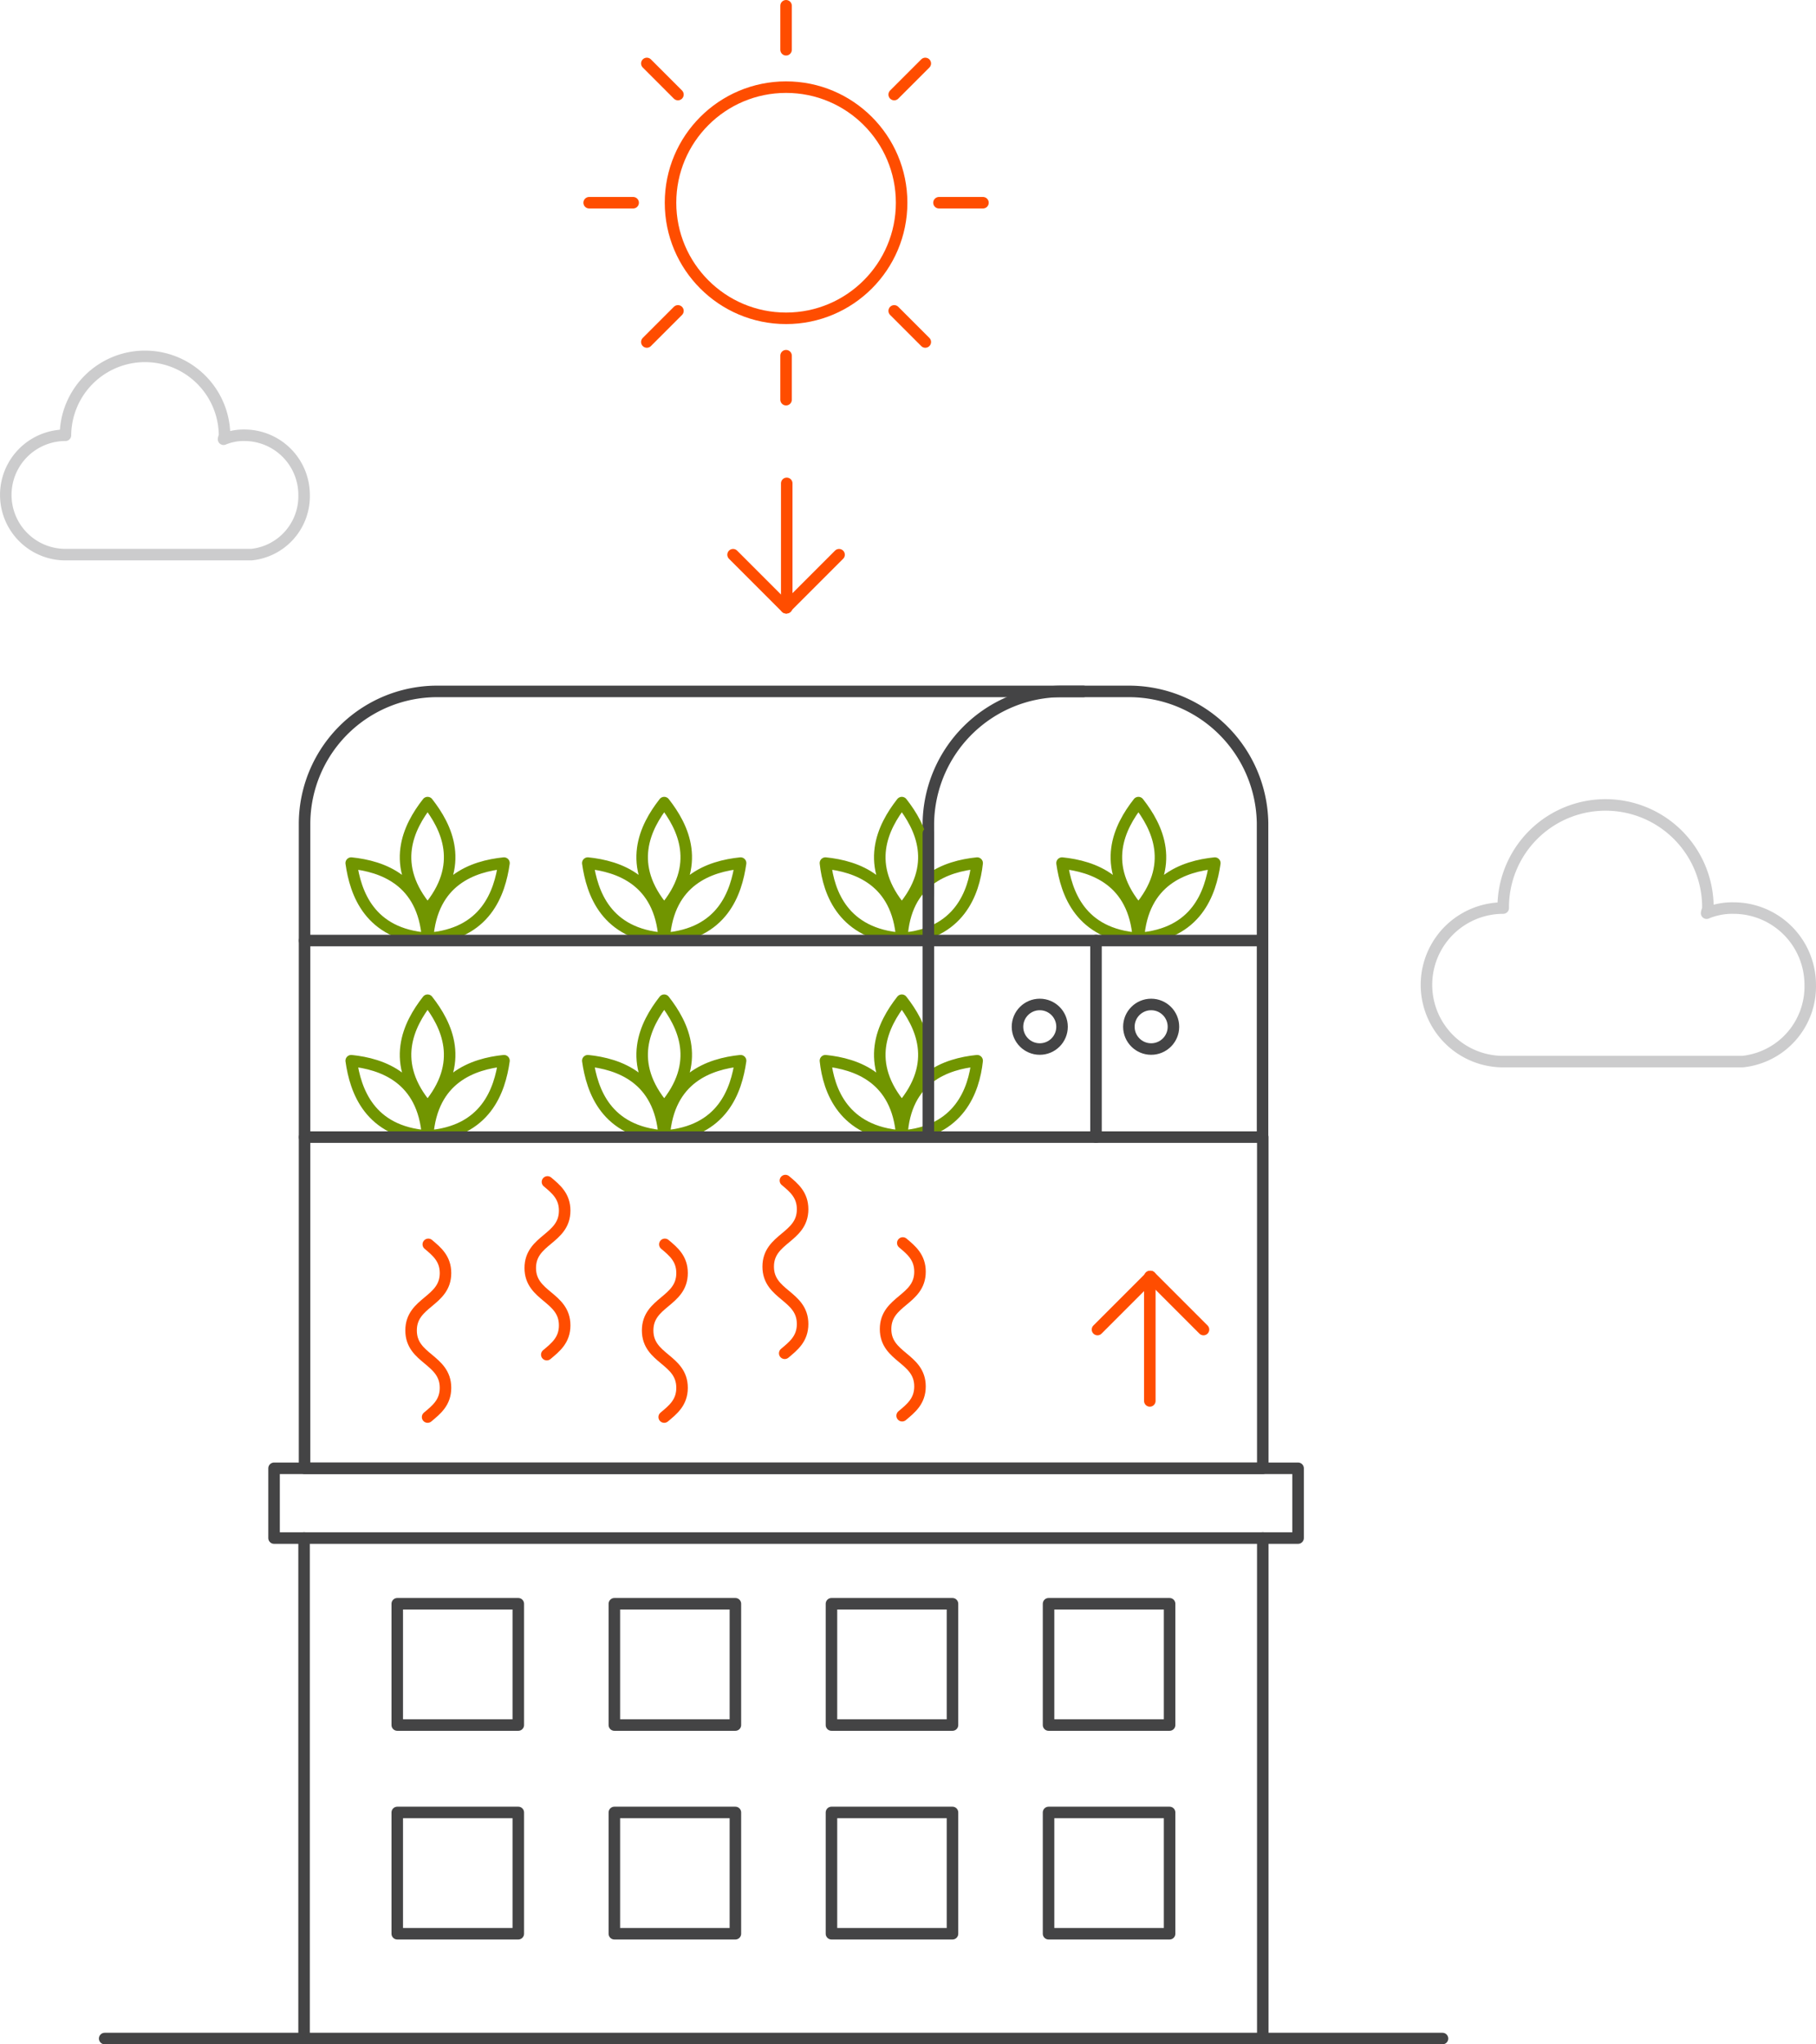 <svg xmlns="http://www.w3.org/2000/svg" width="315.301" height="354.83" viewBox="0 0 315.301 354.83">
  <g id="Group_4363" data-name="Group 4363" transform="translate(-6395.803 -4965.431)">
    <g id="Group_4348" data-name="Group 4348" transform="translate(6532.283 4966.432)">
      <line id="Line_239" data-name="Line 239" y1="7.635" fill="none" stroke="#ff4d00" stroke-linecap="round" stroke-linejoin="round" stroke-width="2"/>
      <line id="Line_240" data-name="Line 240" y1="7.635" transform="translate(0 60.737)" fill="none" stroke="#ff4d00" stroke-linecap="round" stroke-linejoin="round" stroke-width="2"/>
    </g>
    <g id="Group_4349" data-name="Group 4349" transform="translate(6508.11 4976.445)">
      <line id="Line_241" data-name="Line 241" x1="5.399" y1="5.399" fill="none" stroke="#ff4d00" stroke-linecap="round" stroke-linejoin="round" stroke-width="2"/>
      <line id="Line_242" data-name="Line 242" x1="5.399" y1="5.399" transform="translate(42.948 42.947)" fill="none" stroke="#ff4d00" stroke-linecap="round" stroke-linejoin="round" stroke-width="2"/>
    </g>
    <g id="Group_4350" data-name="Group 4350" transform="translate(6498.097 5000.618)">
      <line id="Line_243" data-name="Line 243" x1="7.635" fill="none" stroke="#ff4d00" stroke-linecap="round" stroke-linejoin="round" stroke-width="2"/>
      <line id="Line_244" data-name="Line 244" x1="7.635" transform="translate(60.737)" fill="none" stroke="#ff4d00" stroke-linecap="round" stroke-linejoin="round" stroke-width="2"/>
    </g>
    <g id="Group_4351" data-name="Group 4351" transform="translate(6508.11 4976.445)">
      <line id="Line_245" data-name="Line 245" x1="5.399" y2="5.399" transform="translate(0 42.947)" fill="none" stroke="#ff4d00" stroke-linecap="round" stroke-linejoin="round" stroke-width="2"/>
      <line id="Line_246" data-name="Line 246" x1="5.399" y2="5.399" transform="translate(42.948)" fill="none" stroke="#ff4d00" stroke-linecap="round" stroke-linejoin="round" stroke-width="2"/>
    </g>
    <line id="Line_247" data-name="Line 247" x2="232.279" transform="translate(6413.976 5319.261)" fill="none" stroke="#444445" stroke-linecap="round" stroke-linejoin="round" stroke-width="2"/>
    <path id="Path_1171" data-name="Path 1171" d="M6628.5,5090.439a13.326,13.326,0,0,0-13.326-13.327,11.55,11.55,0,0,0-4.664.888c0-.221.223-.667.223-.888a17.769,17.769,0,1,0-35.537,0,13.326,13.326,0,1,0,0,26.652h41.534A13.1,13.1,0,0,0,6628.5,5090.439Z" transform="translate(81.601 45.932)" fill="none" stroke="#cccccd" stroke-linecap="round" stroke-linejoin="round" stroke-width="2"/>
    <path id="Path_1172" data-name="Path 1172" d="M6448.6,5031.246a10.36,10.36,0,0,0-10.359-10.359,8.994,8.994,0,0,0-3.625.691c0-.173.172-.518.172-.691a13.812,13.812,0,0,0-27.623,0,10.359,10.359,0,0,0,0,20.718h32.284A10.187,10.187,0,0,0,6448.6,5031.246Z" transform="translate(0.001 20.093)" fill="none" stroke="#cccccd" stroke-linecap="round" stroke-linejoin="round" stroke-width="2"/>
    <circle id="Ellipse_374" data-name="Ellipse 374" cx="20.062" cy="20.062" r="20.062" transform="translate(6512.222 4980.556)" fill="none" stroke="#ff4d00" stroke-linecap="round" stroke-linejoin="round" stroke-width="2"/>
    <path id="Path_1173" data-name="Path 1173" d="M6530.891,5046.068h-3.685a23.21,23.21,0,0,0-23.209,22.84v12.34" transform="translate(52.993 39.37)" fill="none" stroke="#444445" stroke-linecap="round" stroke-linejoin="round" stroke-width="2"/>
    <path id="Path_1174" data-name="Path 1174" d="M6450.2,5058.984c-3.315,4.236-6.632,10.867,0,18.6C6456.835,5069.851,6453.519,5063.22,6450.2,5058.984Zm0,23.577c10.131-.737,12.526-7.921,13.263-13.078-5.342.552-12.525,2.947-13.263,13.078Zm-13.263-13.078c.737,5.157,3.132,12.341,13.263,13.078-.736-10.131-7.921-12.526-13.263-13.078Z" transform="translate(19.844 45.754)" fill="none" stroke="#719500" stroke-linecap="round" stroke-linejoin="round" stroke-width="2"/>
    <path id="Path_1175" data-name="Path 1175" d="M6477.692,5058.984c-3.314,4.236-6.631,10.867,0,18.6C6484.324,5069.851,6481.008,5063.22,6477.692,5058.984Zm0,23.577c10.132-.737,12.525-7.921,13.263-13.078-5.342.552-12.526,2.947-13.263,13.078Zm-13.263-13.078c.736,5.157,3.132,12.341,13.263,13.078-.736-10.131-7.921-12.526-13.263-13.078Z" transform="translate(33.432 45.754)" fill="none" stroke="#719500" stroke-linecap="round" stroke-linejoin="round" stroke-width="2"/>
    <path id="Path_1176" data-name="Path 1176" d="M6505.3,5058.984c-3.314,4.236-6.631,10.867,0,18.6C6511.936,5069.851,6508.619,5063.22,6505.3,5058.984Zm0,23.577c9.947-.737,12.524-7.921,13.078-13.078-5.343.552-12.525,2.947-13.078,13.078Zm-13.263-13.078c.553,5.157,3.133,12.341,13.263,13.078-.736-10.131-7.92-12.526-13.263-13.078Z" transform="translate(47.081 45.754)" fill="none" stroke="#719500" stroke-linecap="round" stroke-linejoin="round" stroke-width="2"/>
    <path id="Path_1177" data-name="Path 1177" d="M6450.2,5081.938c-3.315,4.236-6.632,10.868,0,18.6C6456.835,5092.806,6453.519,5086.174,6450.2,5081.938Zm0,23.578c10.131-.736,12.526-7.92,13.263-13.079-5.342.553-12.525,2.948-13.263,13.079Zm-13.263-13.079c.737,5.159,3.132,12.342,13.263,13.079-.736-10.13-7.921-12.526-13.263-13.079Z" transform="translate(19.844 57.101)" fill="none" stroke="#719500" stroke-linecap="round" stroke-linejoin="round" stroke-width="2"/>
    <path id="Path_1178" data-name="Path 1178" d="M6477.692,5081.938c-3.314,4.236-6.631,10.868,0,18.6C6484.324,5092.806,6481.008,5086.174,6477.692,5081.938Zm0,23.578c10.132-.736,12.525-7.92,13.263-13.079-5.342.553-12.526,2.948-13.263,13.079Zm-13.263-13.079c.736,5.159,3.132,12.342,13.263,13.079-.736-10.13-7.921-12.526-13.263-13.079Z" transform="translate(33.432 57.101)" fill="none" stroke="#719500" stroke-linecap="round" stroke-linejoin="round" stroke-width="2"/>
    <path id="Path_1179" data-name="Path 1179" d="M6505.3,5081.938c-3.314,4.236-6.631,10.868,0,18.6C6511.936,5092.806,6508.619,5086.174,6505.3,5081.938Zm0,23.578c9.947-.736,12.524-7.92,13.078-13.079-5.343.553-12.525,2.948-13.078,13.079Zm-13.263-13.079c.553,5.159,3.133,12.342,13.263,13.079-.736-10.13-7.92-12.526-13.263-13.079Z" transform="translate(47.081 57.101)" fill="none" stroke="#719500" stroke-linecap="round" stroke-linejoin="round" stroke-width="2"/>
    <path id="Path_1180" data-name="Path 1180" d="M6532.791,5058.984c-3.315,4.236-6.631,10.867,0,18.6C6539.423,5069.851,6536.107,5063.22,6532.791,5058.984Zm0,23.577c10.132-.737,12.526-7.921,13.263-13.078-5.343.552-12.526,2.947-13.263,13.078Zm-13.263-13.078c.737,5.157,3.133,12.341,13.263,13.078-.736-10.131-7.92-12.526-13.263-13.078Z" transform="translate(60.67 45.754)" fill="none" stroke="#719500" stroke-linecap="round" stroke-linejoin="round" stroke-width="2"/>
    <rect id="Rectangle_1787" data-name="Rectangle 1787" width="177.796" height="12.109" transform="translate(6443.386 5220.284)" fill="none" stroke="#444445" stroke-linecap="round" stroke-linejoin="round" stroke-width="2"/>
    <line id="Line_248" data-name="Line 248" y2="86.705" transform="translate(6615.052 5232.393)" fill="none" stroke="#444445" stroke-linecap="round" stroke-linejoin="round" stroke-width="2"/>
    <path id="Path_1181" data-name="Path 1181" d="M6597.852,5123.432v-54.522a23.21,23.21,0,0,0-23.209-22.84H6454.728a23.023,23.023,0,0,0-23.208,22.839h0v54.522" transform="translate(17.161 39.369)" fill="none" stroke="#444445" stroke-linecap="round" stroke-linejoin="round" stroke-width="2"/>
    <line id="Line_249" data-name="Line 249" x2="165.963" transform="translate(6448.681 5128.683)" fill="none" stroke="#444445" stroke-linecap="round" stroke-linejoin="round" stroke-width="2"/>
    <line id="Line_250" data-name="Line 250" y2="34.118" transform="translate(6586.094 5128.683)" fill="none" stroke="#444445" stroke-linecap="round" stroke-linejoin="round" stroke-width="2"/>
    <circle id="Ellipse_375" data-name="Ellipse 375" cx="3.868" cy="3.868" r="3.868" transform="translate(6572.463 5139.777)" fill="none" stroke="#444445" stroke-linecap="round" stroke-linejoin="round" stroke-width="2"/>
    <circle id="Ellipse_376" data-name="Ellipse 376" cx="3.868" cy="3.868" r="3.868" transform="translate(6591.804 5139.777)" fill="none" stroke="#444445" stroke-linecap="round" stroke-linejoin="round" stroke-width="2"/>
    <g id="Group_4352" data-name="Group 4352" transform="translate(6464.776 5243.798)">
      <rect id="Rectangle_1788" data-name="Rectangle 1788" width="21.015" height="21.049" fill="none" stroke="#444445" stroke-linecap="round" stroke-linejoin="round" stroke-width="2"/>
      <rect id="Rectangle_1789" data-name="Rectangle 1789" width="21.015" height="21.049" transform="translate(37.694)" fill="none" stroke="#444445" stroke-linecap="round" stroke-linejoin="round" stroke-width="2"/>
      <rect id="Rectangle_1790" data-name="Rectangle 1790" width="21.015" height="21.049" transform="translate(75.388)" fill="none" stroke="#444445" stroke-linecap="round" stroke-linejoin="round" stroke-width="2"/>
      <rect id="Rectangle_1791" data-name="Rectangle 1791" width="21.015" height="21.049" transform="translate(113.082)" fill="none" stroke="#444445" stroke-linecap="round" stroke-linejoin="round" stroke-width="2"/>
    </g>
    <g id="Group_4353" data-name="Group 4353" transform="translate(6464.776 5280.02)">
      <rect id="Rectangle_1792" data-name="Rectangle 1792" width="21.015" height="21.049" fill="none" stroke="#444445" stroke-linecap="round" stroke-linejoin="round" stroke-width="2"/>
      <rect id="Rectangle_1793" data-name="Rectangle 1793" width="21.015" height="21.049" transform="translate(37.694)" fill="none" stroke="#444445" stroke-linecap="round" stroke-linejoin="round" stroke-width="2"/>
      <rect id="Rectangle_1794" data-name="Rectangle 1794" width="21.015" height="21.049" transform="translate(75.388)" fill="none" stroke="#444445" stroke-linecap="round" stroke-linejoin="round" stroke-width="2"/>
      <rect id="Rectangle_1795" data-name="Rectangle 1795" width="21.015" height="21.049" transform="translate(113.082)" fill="none" stroke="#444445" stroke-linecap="round" stroke-linejoin="round" stroke-width="2"/>
    </g>
    <line id="Line_251" data-name="Line 251" y2="86.705" transform="translate(6448.598 5232.393)" fill="none" stroke="#444445" stroke-linecap="round" stroke-linejoin="round" stroke-width="2"/>
    <rect id="Rectangle_1796" data-name="Rectangle 1796" width="166.371" height="57.482" transform="translate(6448.681 5162.801)" fill="none" stroke="#444445" stroke-linecap="round" stroke-linejoin="round" stroke-width="2"/>
    <g id="Group_4354" data-name="Group 4354" transform="translate(6549.564 5181.172)">
      <path id="Line_97" data-name="Line 97" d="M6501.9,5140.115c1.532-1.279,3.1-2.523,3.1-5.079,0-2.49-1.494-3.734-2.987-4.979v0c-1.493-1.246-2.989-2.489-2.989-4.979,0-4.98,5.977-4.98,5.977-9.961,0-2.49-1.494-3.736-2.987-4.981" transform="translate(-6499.028 -5110.133)" fill="none" stroke="#ff4d00" stroke-linecap="round" stroke-linejoin="round" stroke-width="2"/>
    </g>
    <g id="Group_4355" data-name="Group 4355" transform="translate(6508.253 5181.409)">
      <path id="Line_97-2" data-name="Line 97" d="M6474.255,5140.272c1.531-1.278,3.1-2.523,3.1-5.078,0-2.489-1.494-3.736-2.988-4.98v0c-1.493-1.243-2.987-2.488-2.987-4.976,0-4.981,5.976-4.981,5.976-9.962,0-2.491-1.494-3.736-2.988-4.98" transform="translate(-6471.384 -5110.291)" fill="none" stroke="#ff4d00" stroke-linecap="round" stroke-linejoin="round" stroke-width="2"/>
    </g>
    <g id="Group_4356" data-name="Group 4356" transform="translate(6529.179 5170.338)">
      <path id="Line_97-3" data-name="Line 97" d="M6488.257,5132.864c1.532-1.278,3.105-2.522,3.105-5.078,0-2.492-1.494-3.736-2.987-4.981v0c-1.494-1.245-2.988-2.489-2.988-4.977,0-4.98,5.976-4.98,5.976-9.961,0-2.492-1.494-3.736-2.987-4.98" transform="translate(-6485.387 -5102.883)" fill="none" stroke="#ff4d00" stroke-linecap="round" stroke-linejoin="round" stroke-width="2"/>
    </g>
    <g id="Group_4357" data-name="Group 4357" transform="translate(6487.868 5170.573)">
      <path id="Line_97-4" data-name="Line 97" d="M6460.612,5133.022c1.531-1.279,3.105-2.524,3.105-5.079,0-2.49-1.494-3.734-2.988-4.981v0c-1.493-1.245-2.987-2.49-2.987-4.978,0-4.981,5.976-4.981,5.976-9.961,0-2.49-1.494-3.736-2.988-4.98" transform="translate(-6457.742 -5103.04)" fill="none" stroke="#ff4d00" stroke-linecap="round" stroke-linejoin="round" stroke-width="2"/>
    </g>
    <g id="Group_4358" data-name="Group 4358" transform="translate(6467.176 5181.409)">
      <path id="Line_97-5" data-name="Line 97" d="M6446.767,5140.272c1.531-1.278,3.105-2.523,3.105-5.078,0-2.489-1.5-3.736-2.987-4.98v0c-1.5-1.243-2.989-2.488-2.989-4.976,0-4.981,5.977-4.981,5.977-9.962,0-2.491-1.5-3.736-2.987-4.98" transform="translate(-6443.896 -5110.291)" fill="none" stroke="#ff4d00" stroke-linecap="round" stroke-linejoin="round" stroke-width="2"/>
    </g>
    <line id="Line_252" data-name="Line 252" y2="52.534" transform="translate(6556.99 5110.083)" fill="none" stroke="#444445" stroke-linecap="round" stroke-linejoin="round" stroke-width="2"/>
    <g id="Group_4360" data-name="Group 4360" transform="translate(6523.081 5049.328)">
      <g id="Group_4359" data-name="Group 4359" transform="translate(0 12.385)">
        <line id="Line_253" data-name="Line 253" y1="9.202" x2="9.202" transform="translate(9.202)" fill="none" stroke="#ff4d00" stroke-linecap="round" stroke-linejoin="round" stroke-width="2"/>
        <line id="Line_254" data-name="Line 254" x1="9.202" y1="9.202" fill="none" stroke="#ff4d00" stroke-linecap="round" stroke-linejoin="round" stroke-width="2"/>
      </g>
      <line id="Line_97-6" data-name="Line 97" y2="21.587" transform="translate(9.319)" fill="none" stroke="#ff4d00" stroke-linecap="round" stroke-linejoin="round" stroke-width="2"/>
    </g>
    <g id="Group_4362" data-name="Group 4362" transform="translate(6586.354 5187)">
      <g id="Group_4361" data-name="Group 4361">
        <line id="Line_255" data-name="Line 255" x1="9.202" y2="9.202" fill="none" stroke="#ff4d00" stroke-linecap="round" stroke-linejoin="round" stroke-width="2"/>
        <line id="Line_256" data-name="Line 256" x2="9.202" y2="9.202" transform="translate(9.202)" fill="none" stroke="#ff4d00" stroke-linecap="round" stroke-linejoin="round" stroke-width="2"/>
      </g>
      <line id="Line_97-7" data-name="Line 97" y1="21.587" transform="translate(9.085)" fill="none" stroke="#ff4d00" stroke-linecap="round" stroke-linejoin="round" stroke-width="2"/>
    </g>
  </g>
</svg>
